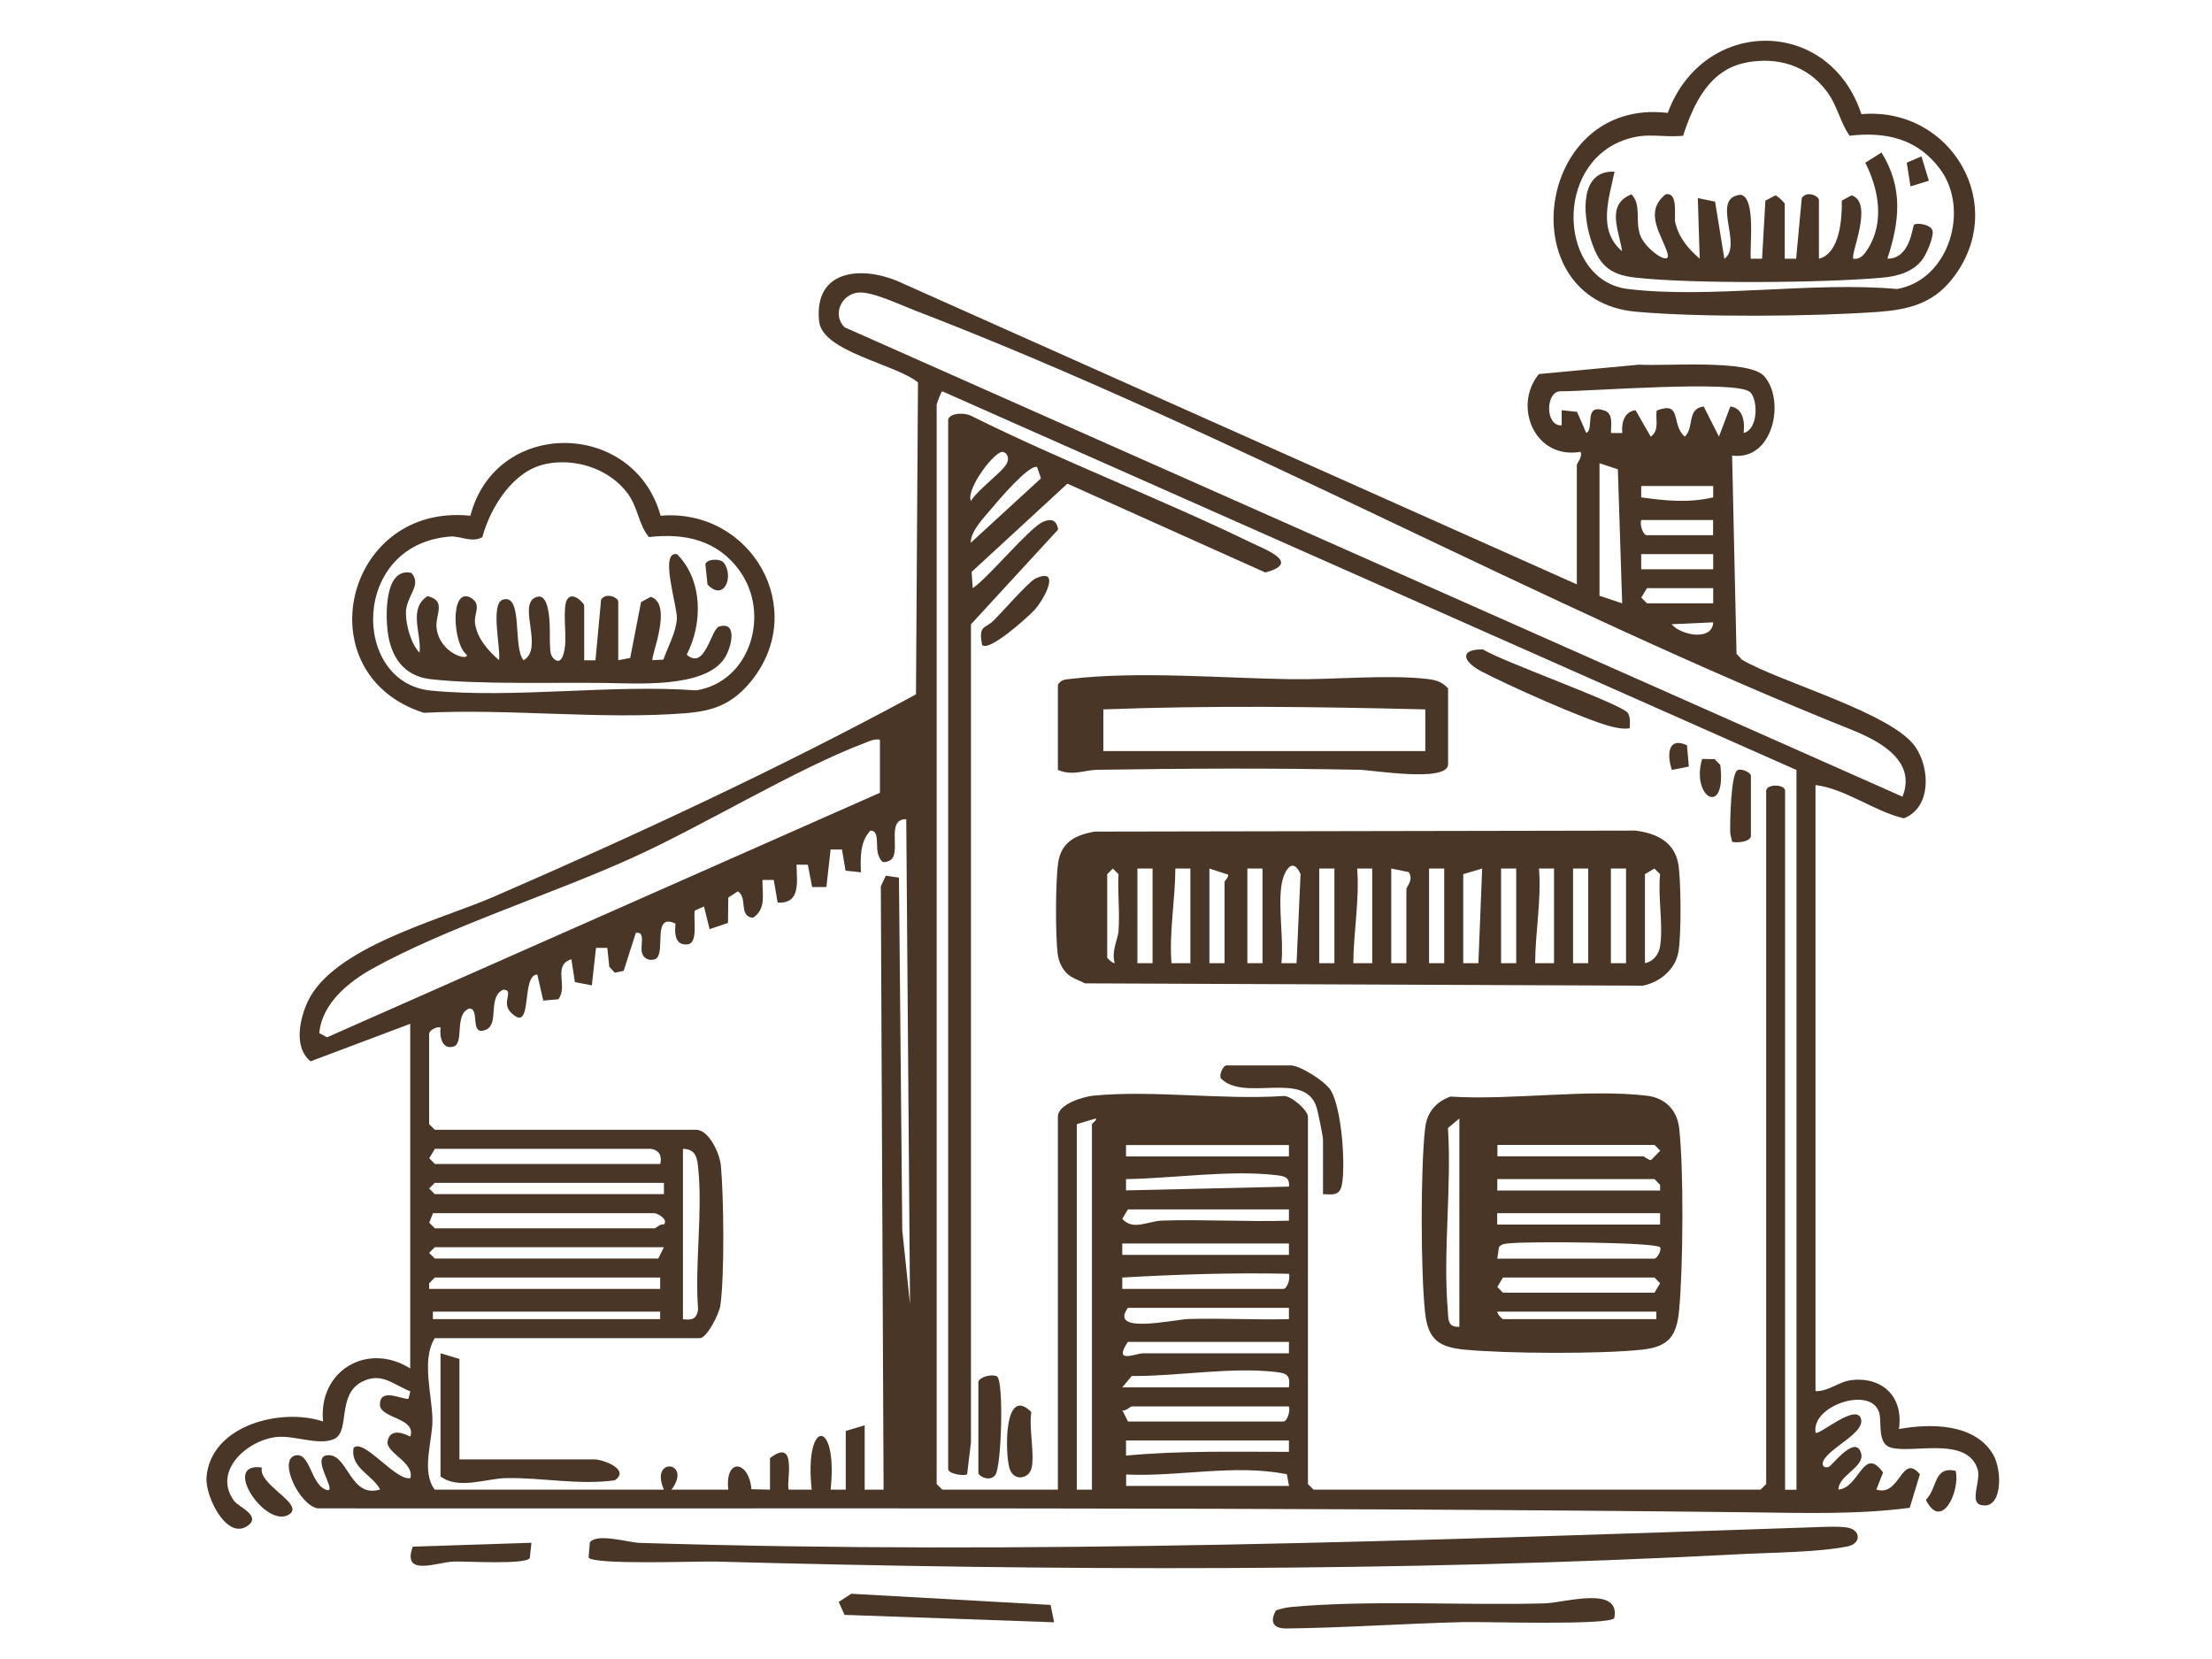 <?xml version="1.0" encoding="UTF-8"?>
<svg id="Layer_5" data-name="Layer 5" xmlns="http://www.w3.org/2000/svg" viewBox="0 0 200 150">
  <defs>
    <style>
      .cls-1 {
        fill: #493627;
      }
    </style>
  </defs>
  <path class="cls-1" d="M142.57,52.84v-10.79c0-.17.54-.72.34-1.2-4.15.73-6.15-4.14-3.77-7.03l9.08-.85c2.23.16,9.91-.52,11.29,1.04,1.93,2.17.84,7.69-2.9,7.18l.4,17.92.49.54c3.48,2.05,13.64,4.82,15.71,7.92,1.31,1.96,1.4,5.45-1.07,6.42-2.76-.66-5.24-2.66-7.99-3.01v54.8c1.2.04,2.11-.88,3.29-1,2.84-.31,4.69,1.6,4.25,4.43,2.83-.52,6.84-.53,8.51,2.28.88,1.49.85,5.13-1.14,4.57-.98-.28.05-2.21-.24-3.18-.93-3.12-6.04-1.38-7.93-2.02-1.17-.39-.73-2.29-.98-3.13-.73-2.47-6.19-.63-5.75,1.81.27.3,3.8-2.82,4.12-1.18.24,1.25-2.92,2.58-3.43,3.75-.17.41.1.68.51.51.32-.14,2.44-3,2.92-1.19.32,1.21-2.09,1.99-2.05,3.25,1.9-.15,2.25-4.03,4.03-1.54l-.61,1.54c2.17.7,2.26-3.37,3.94-1.38l-.92,3.03c-4.65.61-9.46.47-14.17.41-43.24-.5-86.52-.32-129.78-.36-1.68-.31-3.59-4.38-2.03-4.78,1.34-.34,1.39,2.51,2.72,3.07,1.42.6-1.62-3.15.34-3.1,1.73.04,1.95,3.93,4.62,3.1-.71-1.35-2.72-1.95-2.4-3.76.91-.91,3.79,3,5.13,2.74.39-1.39-2.06-2.21-2.07-3.25.17-1.19,1.22-.94,2.07-.51.56-1.74-2.75-1.61-2.75-2.9,0-1.52,1.87-.49,2.58-.51l.17-.68c-1.59-.63-2.63-1.79-4.42-.84-2.2,1.17-1.04,4.43-2.42,5.12s-3.64-.34-5.28-.15c-2.71.32-5.78,3.13-3.8,5.79.4.53,2.49,1.35,1.2,2.24-1.88,1.32-3.83-2.66-3.71-4.37.35-4.7,6.69-6.34,10.54-5.07-.45-4.58,4-7.23,7.88-4.79v-31.16s-9.01,3.39-9.01,3.39c-1.53-1.22-1-3.76-.29-5.33,2.26-4.99,12-7.44,16.83-9.54,12.96-5.63,25.78-11.58,38.2-18.31l.18-28.2c-1.99-1.66-8.65-2.76-8.94-5.53-.51-4.85,4.15-5.06,7.55-3.43l60.97,27.22ZM172.02,72.02c1.22-3.09-1.77-4.84-4.22-5.88-28.57-11.41-56.57-27.11-85.18-38.11-1.27-.49-3.71-1.66-4.96-1.58-1.57.09-2.45,2-1.3,3.14l95.65,42.44ZM158.24,35.46c-1.13-1.14-14.74-.06-17.21-.08-1.3.09-1.33,3.17.17,3.08v-1.37s1.39.15,1.39.15l.83,1.9c.79-.32-.32-2.72,1.68-2.01.79.28.54,1.37.56,2.02h1.02c-.09-.89.16-1.93,1.2-2.06l1.37,2.39c.82-.58.41-1.53.54-2.36,2.35-.91,1.26,1.26,2.54,2.36.88-.82.16-2.54,1.71-2.73l1.38,2.73,1.03-2.73c1.2.16,1.31,1.45,1.2,2.4,1.32-.32,1.32-2.96.6-3.69ZM162.43,69.62l-77.23-34.24c-.09-.03-.51,1.13-.51,1.2v97.6l.51.51h10.45v-33.73c0-1.12,2.29-1.81,3.24-1.9,5.4-.51,11.63.4,17.12.04.73-.09,2.25,1.32,2.25,1.86v33.22l.51.51h40.41l.51-.51v-62.67c0-.64,1.71-.64,1.71,0v63.19h1.03v-65.07ZM144.62,41.88v11.99l2.05.68-.39-12.11-1.66-.56ZM154.9,43.94h-6.51v1.03c2.26.31,4.24.52,6.51,0v-1.03ZM154.9,47.02h-6.51c-.14.4.15,1.37.51,1.37h5.99v-1.37ZM154.9,50.1h-6.51v1.37h6.51v-1.37ZM154.9,53.18h-5.99l-.51.85.51.52h5.99v-1.37ZM154.9,56.27l-3.76.17c.82,1,3.68,1.56,3.76-.17ZM79.56,66.88c-.49-.09-.85.1-1.28.26-6.36,2.4-14.5,7.42-21.09,10.41-7.25,3.29-16.89,6.34-23.53,10.04-2.16,1.2-4.57,3.17-4.79,5.82l.7.38,49.99-22.11v-4.79ZM38.8,93.42v8.22l.51.51h23.63c1.16,0,2.14,2.15,2.24,3.24.26,2.84.34,9.94-.05,12.66-.11.76-1.22,2.94-1.85,2.94h-23.97c-1.24,1.98-.22,5.22-.21,7.4.02,1.84-1.05,4.66.21,6.3h20.72c-1.34-3.03,2.62-2.56.68,0h5.14c-.32-2.92,1.87-2.65,2.09-.04l1.68.04v-2.85c2.61-2.04,1.38,2.53,1.71,2.85h2.06c-.7-6.48,2.4-6.48,1.71,0h1.37v-5.31l1.71-.51v5.82h1.71s-.25-54.55-.25-54.55l.45-.96,1.19.17.3,31.89.7,6.66-.34-43.83c-1.96-.04-.31,3.23-1.54,3.76-.61.26-.71.08-.94-.42-.37-.81.15-2.32-.76-2.31-.97,1.01-.9,2.48-.86,3.77l-1.39-.15-.32-1.91h-1.03s-.38,3.39-.38,3.39h-1.29s-.39-2.02-.39-2.02h-1.02c.02,1.52.41,3.55-1.71,3.43l-.35-2.05h-1.02c-.03,1.28.37,2.62-.86,3.42-1.33-.12-.45-1.8-1.36-2.39l-.87.56-.03,2.3-1.66.56-.51-2.05-.83.37c-.15.72.31,2.78-.55,3.04-1.26.21-1.29-.98-1.19-1.86-2.23-1.07-.76,2.87-1.89,3.23-.48.15-.98-.05-1.14-.57-.2-.65.37-1.96-.56-1.83l-1.1,3.44-.8.17-.5-.54-.18-1.71h-1.02s-.38,3.39-.38,3.39l-1.53-.29-.32-2.07c-1.74.55-.26,2.45-1.18,3.62l-1.36.12-.54-2.36c-1.53.02-.32,5.53-2.4,3.42-.9-.91.37-2.02-.68-2.05-1.43.65-.35,3.09-1.54,3.61-1.57.68-.51-1.94-1.54-1.9-1.36.5-.44,3.1-1.38,3.42-1.09.37-1.32-.96-1.2-1.71-.37-.11-.94.23-1.03.51ZM97.36,101.64v33.05h1.37v-33.05c0-.07.51-.39.34-.51l-1.71.51ZM116.54,103.53h-14.73v1.03h14.73v-1.03ZM58.84,103.87h-19.52l-.51.85.51.52h20.38c.17-.74-.1-1.25-.86-1.37ZM61.75,119.28c.82.09,1.22,0,1.37-.86-.31-4.07.41-8.7.02-12.69-.09-.94-.17-1.84-1.39-1.86v15.41ZM116.54,107.29c.1-.89-.49-.96-1.18-1.04-4.17-.49-9.32.3-13.55.36v1.02s14.73-.34,14.73-.34ZM60.03,106.95h-20.72l-.51.51.51.51h20.72v-1.03ZM116.54,109.35h-14.56l-.51.85c.94,1.1,2.37.2,3.58.16,3.82-.12,7.67.12,11.49.01v-1.03ZM59.18,109.69h-20.03l-.34.86.51.51h19.86c.13,0,.53-.44.85-.35.4-.46-.51-.97-.85-1.02ZM116.54,112.43h-15.07v1.03h15.07v-1.03ZM60.03,112.77h-20.72l-.51.51.51.51h20.21l.51-1.03ZM101.47,116.54h14.56c.37,0,.66-.99.51-1.37-5.04-.11-10.05.05-15.07.34v1.03ZM59.69,115.51h-20.38l-.51.52v.51s20.89,0,20.89,0v-1.03ZM116.54,118.25h-14.56c-1.76,2.44,4.14,1.05,5.47,1.01,3.02-.09,6.07.09,9.09.01v-1.03ZM59.69,118.59h-20.55v.68h20.55v-.68ZM116.54,121.33h-14.56c-1.38,2.04.71,1.03,1.37,1.03h13.19v-1.03ZM116.54,125.44c.13-1.11-.17-1.27-1.18-1.39-4.11-.48-8.88.4-13.03.36l-.86,1.03h15.07ZM116.54,127.16h-14.21c-.13,0-.52.45-.85.35l.51,1.02h14.04c.36,0,.65-.97.51-1.37ZM116.54,130.24h-14.73v1.37c4.88-.46,9.81-.34,14.73-.34v-1.03ZM101.82,134.35h14.73l-.2-1.06c-4.79-.94-9.69.25-14.53.03v1.03Z"/>
  <path class="cls-1" d="M53.22,140.82l.11-1.36c.61-.87,3.5,0,4.46.04,35.41,1.1,70.54-.21,105.82-1.4.95-.03,2.6-.13,3.44.02,1.2.21,1.25,1.45,0,1.7-2.78.55-6.94.55-9.91.71-30.65,1.61-61.78,1.49-92.47.66-1.64-.04-11,.32-11.45-.36Z"/>
  <path class="cls-1" d="M168.31,10.32c8.16-.7,13.43,8.36,8.16,14.95-1.76,2.2-3.96,2.73-6.66,2.93-5.85.42-16.15.51-21.93-.02-11.38-1.04-9.07-19.4,2.91-17.97,3.2-8.68,14.58-8.76,17.51.11ZM157.89,5.66c-3.34.62-4.77,3.73-5.71,6.61-1.92.2-3.13-.33-5.15.33-6.67,2.19-6.06,12.78.16,13.53,7.47.9,16.67-.69,24.33,0,4.7-.81,6.59-7.15,3.93-10.79-2.04-2.8-4.92-3.45-8.22-3.07-.92-1.34-1.06-2.69-2.11-4.07-1.75-2.29-4.4-3.08-7.22-2.55Z"/>
  <path class="cls-1" d="M59.74,46.63c8.17-.69,13.45,8.44,8.18,14.95-1.67,2.06-3.38,2.71-5.99,2.91-7.58.59-15.95-.44-23.61-.04-10.81-3.45-7.18-19,4.21-17.82,2.3-8.85,14.79-8.69,17.2,0ZM49.32,41.96c-2.94.6-4.98,3.92-5.71,6.61-.94.53-2.01-.12-2.87-.06-9.07.67-8.97,13.24-1.78,13.93,7.57.73,16.3-.58,23.99-.02,4.89-.78,6.73-6.88,3.94-10.79-1.99-2.79-4.96-3.45-8.22-3.07-.95-1.15-.98-2.68-1.91-3.93-1.65-2.25-4.74-3.24-7.43-2.68Z"/>
  <path class="cls-1" d="M145.96,146.3c-.46.68-11.66.32-13.51.36-5.33.12-10.78.52-16.15.58-1.16.01-1.53-.59-.93-1.63.43-.15.87-.26,1.34-.31,7.12-.66,15.67-.13,22.96-.33,1.78-.05,6.87-1.65,6.29,1.32Z"/>
  <polygon class="cls-1" points="95.31 146.68 76.36 146.01 75.83 144.84 76.97 144.1 94.99 145.11 95.31 146.68"/>
  <path class="cls-1" d="M48.05,139.49l-.15,1.39c-.42.61-5.72.27-6.89.31-1.47.05-4.7,1.42-3.69-1.35l10.73-.35Z"/>
  <path class="cls-1" d="M23.68,132.69c-.4,1.55,3.92,3.3,2.46,4.24-2.11,1.35-6.21-4.79-2.46-4.24Z"/>
  <path class="cls-1" d="M176.82,132.98c.44,1.74-1.24,5.53-2.69,2.63,1.09-1.1.67-3.05,2.69-2.63Z"/>
  <path class="cls-1" d="M96.45,88c-.45-.45-.74-1.11-.82-1.75-.21-1.7-.2-6.53.04-8.21.26-1.89,1.57-2.55,3.32-2.85l48.89-.09c1.85.24,3.49.98,3.86,2.99.26,1.45.29,6.65,0,8.06-.31,1.55-1.69,2.67-3.2,2.97l-50.43-.21c-.53-.26-1.25-.5-1.66-.91ZM115.86,80.07c-.3,2.11.22,4.83,0,7.02h1.37s.36-8.06.36-8.06c-.75-1.7-1.56-.17-1.73,1.04ZM101.13,84.18c.13-1.68-.09-3.45,0-5.14l-.51-.51-.51.51v7.53c0,.06.46.54.68.51-.33-1.02.29-2.19.35-2.91ZM104.21,78.53h-1.37v8.56h1.37v-8.56ZM107.64,78.53h-1.37c-.01,2.87-.57,5.68-.35,8.56h1.71v-8.56ZM110.72,87.09v-7.36c0-.1.37-.36.32-.65l-1.69-.55v8.56h1.37ZM114.15,78.53h-1.37v8.56h1.37v-8.56ZM120.65,78.53h-1.37v8.56h1.37v-8.56ZM124.08,78.53h-1.37c.22,2.88-.33,5.7-.35,8.56h1.71v-8.56ZM127.16,87.09v-6.68c0-.26.7-.87.2-1.56l-1.57-.32v8.56h1.37ZM130.58,78.53h-1.37v8.56h1.37v-8.56ZM132.3,79.04v8.05h1.37s.34-8.56.34-8.56l-1.71.51ZM137.09,78.53h-1.37v8.56h1.37v-8.56ZM140.52,78.53h-1.37c.22,2.88-.33,5.7-.35,8.56h1.71v-8.56ZM143.6,78.53h-1.37v8.56h1.37v-8.56ZM147.02,78.53h-1.37v8.56h1.37v-8.56ZM150.1,85.55c.3-1.93-.22-4.49,0-6.51l-.52-.51-.85.51v8.05c.76-.16,1.25-.78,1.37-1.54Z"/>
  <path class="cls-1" d="M131.17,99.15c5.57.35,12.31-.72,17.74-.08,1.61.19,2.72,1.26,2.91,2.91.43,3.71.36,12.67,0,16.46-.21,2.27-.87,3.31-3.27,3.58-3.73.42-12.32.37-16.11.01-2.27-.21-3.31-.87-3.58-3.27-.41-3.6-.43-13.2,0-16.79.16-1.4.99-2.37,2.31-2.83ZM131.95,101.13l-1.03.86c.34,5.33-.46,11.2-.02,16.45.06.77-.05,1.6,1.05,1.52v-18.84ZM135.38,104.55h13.19c.11,0,.4.32.71.34l.83-.85-.51-.52h-14.21v1.03ZM150.1,107.64v-.51s-.51-.52-.51-.52h-14.21v1.03h14.73ZM150.1,109.69h-14.73v1.03h14.73v-1.03ZM135.38,113.8h14.21c.21,0,.66-.71.51-1.03-.49-.47-12.08-.53-13.54-.36-.38.04-.75.01-1.03.34l-.15,1.05ZM135.89,115.51l-.51.85.51.52h13.7l.51-.85-.51-.52h-13.7ZM149.76,118.59h-14.38c-.03.22.45.68.51.68h13.87v-.68Z"/>
  <path class="cls-1" d="M85.72,37.94c.2-.64,1.51-.64,2.07-.35,8.26,4.11,16.93,7.41,25.22,11.42,1.53.74,4.65,1.88,1.39,2.75l-17.89-8.03-8.66,7.98.1,1.47c1.48-1.01,5.08-5.42,6.34-5.99.75-.34,1.26-.17,1.38.69l-7.88,8.57v73.98s-.35,2.89-.35,2.89c-.45.14-1.71-.07-1.71-.51V37.94ZM87.78,45.31c.61-1.04,2.83-2.6,3.26-3.42.24-.47.02-.95-.35-1.03-.73-.15-3.4,3.39-2.9,4.45ZM87.78,49.07l6.34-5.82-.36-1.03c-.76-.2-3.49,3.01-4.11,3.76-.7.85-1.88,2-1.88,3.09Z"/>
  <path class="cls-1" d="M95.65,69.62v-7.71c.3-.49.68-.47,1.18-.53,6.09-.72,13.74-.06,19.87.03,3.81.06,8.73-.44,12.35-.02.77.09,1.35.25,1.88.86v6.85c0,1.68-6.83.52-8.03.5-7.81-.16-15.84-.12-23.66,0-1.22.02-2.22.58-3.58.02ZM99.76,67.91h29.11v-3.77c-9.71-.24-19.38-.37-29.11,0v3.77Z"/>
  <path class="cls-1" d="M119.62,107.98v-4.97c0-.23-.45-2.48-.57-2.86-1.04-3.44-6.5-.47-8.66-2.64-.2-.36.23-1.18.49-1.18h5.82c.84,0,3.09,1.42,3.6,2.22,1.01,1.59,1.37,6.73,1.03,8.56-.19,1.01-.8.9-1.71.86Z"/>
  <path class="cls-1" d="M147.36,65.85c-.6.08-1.13-.02-1.71-.17-2.34-.59-9.47-3.79-11.77-5.01-1.64-.88-1.94-1.99.21-1.95,1.62,1.05,12.64,4.97,13.1,5.75.25.43.17.91.16,1.37Z"/>
  <path class="cls-1" d="M88.46,124.93c.14-.47,1.31-.72,1.68-.48.64.42.41,8.06-.13,8.88-.47.7-1.55.16-1.55-.18v-8.22Z"/>
  <path class="cls-1" d="M88.8,58.32c-.35-1.84.25-1.44,1.03-2.21.74-.72,3.18-3.51,3.77-3.79,2.4-1.13.83,1.92-.16,2.93-.61.63-4.01,3.7-4.64,3.07Z"/>
  <path class="cls-1" d="M93.25,132.81c-.26.91-1.62,1.16-1.98-.07-.4-1.35-.52-7.56,1.98-5.07-.25,1.39.34,3.94,0,5.14Z"/>
  <path class="cls-1" d="M158.32,75.61c-.17.54-1.18.6-1.71.51-.03-.28-.16-.55-.17-.84-.03-.96.06-5.45.68-5.65.34-.18,1.19.23,1.19.51v5.48Z"/>
  <path class="cls-1" d="M153.9,68.62l1.13.02.51.52c.59,4.79-2.69,2.98-1.64-.54Z"/>
  <path class="cls-1" d="M151.16,69.6c-.44-1.33-.39-3.02,1.37-2.22l.17,1.93-1.54.3Z"/>
  <path class="cls-1" d="M41.54,131.95h12.16c.86,0,3.3.93,1.89,1.89-3.25.45-6.46-.24-9.78-.2-1.85.03-4.35,1.08-5.98-.15v-11.13l1.71.51v9.08Z"/>
  <path class="cls-1" d="M164.49,23.39c1.89-.54,2.06-3.65,2.04-5.25l.88-.48c2.05.65-.15,5.38.16,5.73.65.11,1.02-.43,1.32-.9,1.52-2.42.97-5.39-.24-7.78l1.47-.92c1.97,3.2,1.64,6.19.53,9.6,2.1.02,2.25-2.93,2.41-3.07.23-.2,1.51-.05,1.67.54.14.5-.52,2.04-.85,2.51-.85,1.23-2.34,1.62-3.74,1.74-5.29.47-17.09.57-22.28-.01-2.44-.27-3.33-1.24-4.04-3.49s-1-6.23,2.16-6.09c-.5,2.44-1.55,5.31.68,7.19-.24-1.81-1.52-4.19.85-5.14.93.99.31,2.29.78,3.67.44,1.29,2.87,2.96,2.47,1.64-.48-1.62-2.2-3.67-.16-5.31,1.18-.24.74,1.99.87,2.55.34,1.41,1.15,2.34,2.21,3.27l-.17-5.48,1.56.32.84,5.16c1.73-1.2-1.32-5.55,1.49-5.78,1.38.31.78,4.64.9,5.78h1.02s.3-5.25.3-5.25l.9-.47c.22.03.85.69.85.75v4.97h1.03s.51-5.49.51-5.49c.48-.7,1.55-.16,1.55.18v5.31Z"/>
  <polygon class="cls-1" points="173.73 14.14 174.4 16.34 172.74 16.85 172.4 14.71 173.73 14.14"/>
  <path class="cls-1" d="M55.92,59.69l1.06-.2.98-5.05.88-.48c2.07.67-.07,5.53.16,5.73l.98-.05c.41-1.16,1.12-2.42,1.22-3.66.09-1.07-1.64-6.22.02-5.87,2.33,2.35,2.33,6.25.87,9.08,1.68,1.47,2.18-2.32,2.93-2.54,1.72-.52,1.11,1.94.48,2.88-1.8,2.7-7.86,2.26-10.79,2.22-4.57-.06-11.45.15-15.76-.34-2.43-.27-3.61-1.99-3.9-4.32-.19-1.52-.28-5.83,2.15-5.29.99,1.14-.49,2.06-.5,3.61,0,1.09.45,2.8,1.23,3.6.22-1.65-1.06-3.96.72-5.11,1.76.41.69,1.67.82,2.86.26,2.33,2.94,3.05,2.73,2.43-1.23-.85-1.58-6.13.35-5.16,1.05.64.28,1.4.4,2.32.18,1.36,1.18,2.48,2.17,3.34.18-.98-.81-5.11.34-5.47,1.87-.59.88,4.35,1.88,5.48,1.83-1.05-.49-4.89,1.02-5.66,1.64-.83,1.31,3.69,1.36,4.14.06.59-.07,1.13.54,1.52.61.3.77-.87.82-1.23.15-1.08-.23-3.59.19-4.26.52-.82,1.55.38,1.55.52v4.97h1.02s.51-5.49.51-5.49c.48-.7,1.55-.16,1.55.18v5.31Z"/>
  <path class="cls-1" d="M65.43,50.87c.96,1.22.05,3.57-1.46,1.98l-.19-1.84c.12-.49,1.35-.53,1.65-.14Z"/>
</svg>